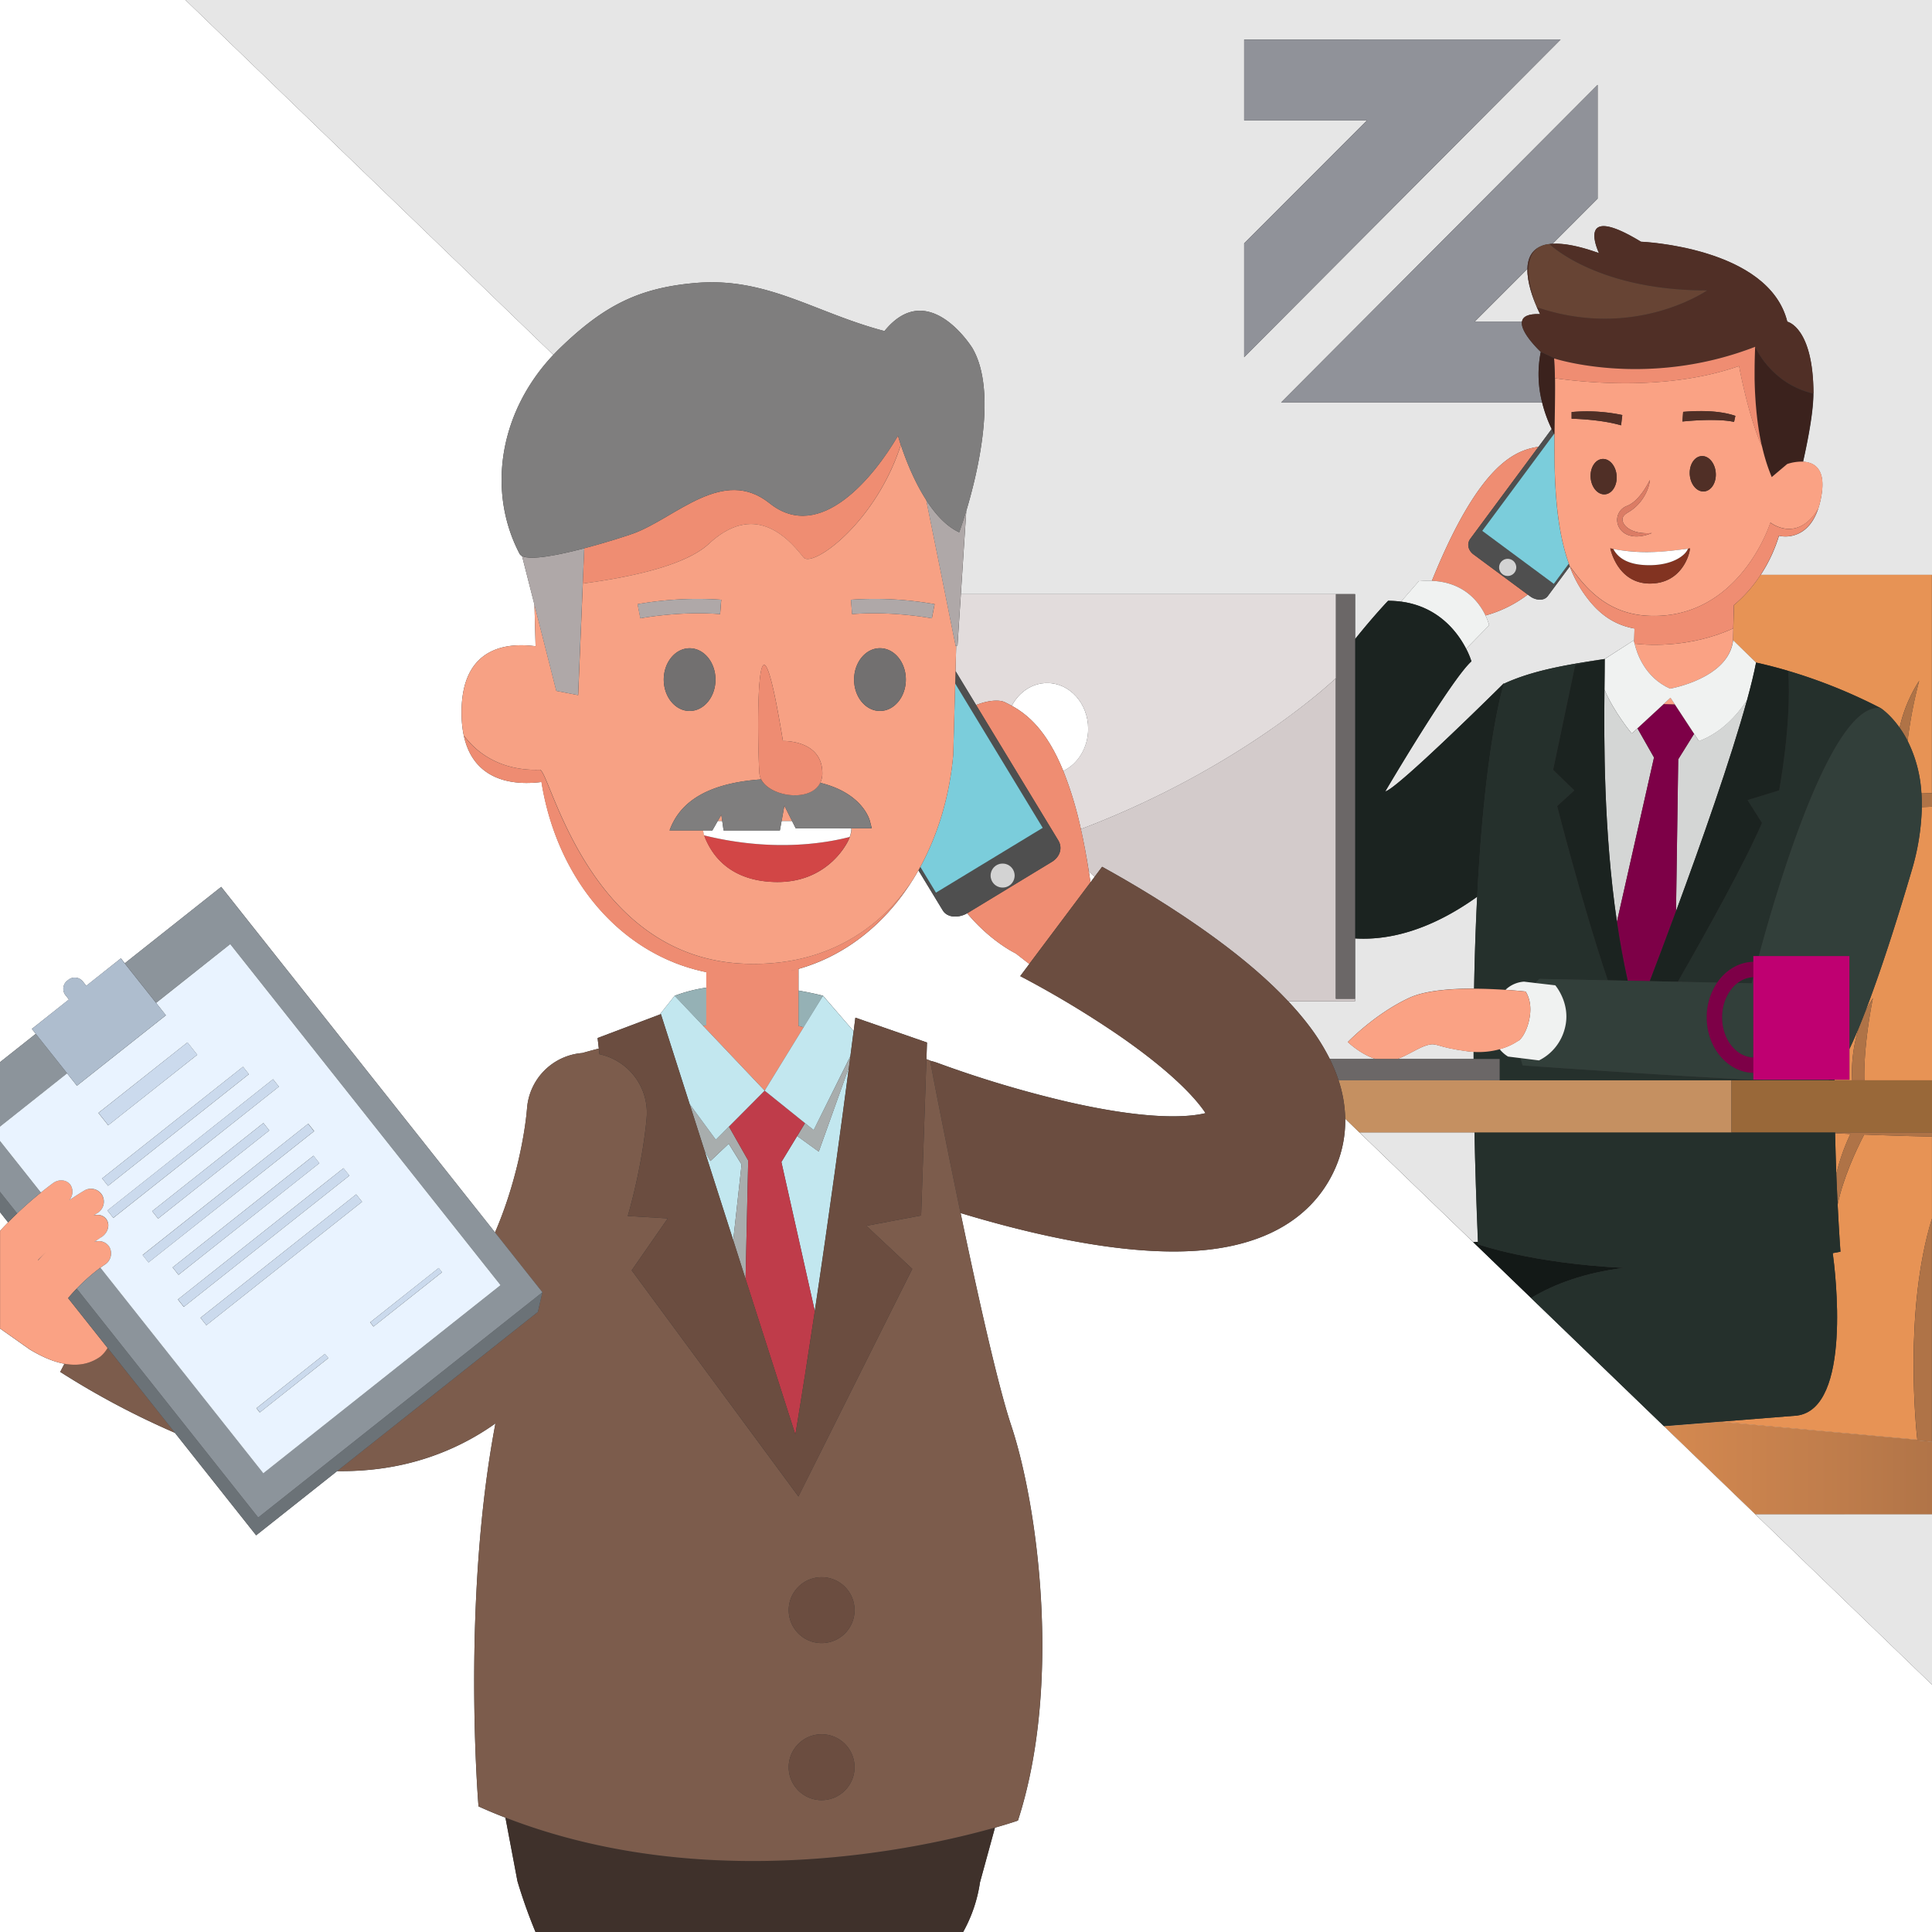 <?xml version="1.0" encoding="UTF-8"?> <svg xmlns="http://www.w3.org/2000/svg" xmlns:xlink="http://www.w3.org/1999/xlink" viewBox="0 0 1125 1125"><rect x="0" y="0" width="1125" height="1125" fill="#333333" stroke="none"/><defs><style>.cls-1{fill:#fff;}.cls-2{fill:#e6e6e6;}.cls-3{fill:#909299;}.cls-4{fill:#ef8d72;}.cls-5{fill:#f0f2f1;}.cls-6{fill:#4f4f4f;}.cls-7{fill:#7bcddb;}.cls-8{fill:#d3d3d3;}.cls-9{fill:#1b2320;}.cls-10{fill:url(#linear-gradient);}.cls-11{fill:#e79355;}.cls-12{fill:#af7347;}.cls-13{fill:#131917;}.cls-14{fill:#25302c;}.cls-15{fill:#d4d6d5;}.cls-16{fill:#7d0047;}.cls-17{fill:#faa284;}.cls-18{fill:#323f3a;}.cls-19{fill:#6b6767;}.cls-20{fill:#c59061;}.cls-21{fill:#996839;}.cls-22{fill:#bf0071;}.cls-23{fill:#d3cbcb;}.cls-24{fill:#e2dcdc;}.cls-25{fill:#3b221d;}.cls-26{fill:#502f26;}.cls-27{fill:#db7c65;}.cls-28{fill:#674434;}.cls-29{fill:#823321;}.cls-30{fill:#3f312b;}.cls-31{fill:#6b4d40;}.cls-32{fill:#95b1b5;}.cls-33{fill:#7c5c4c;}.cls-34{fill:#ee8c72;}.cls-35{fill:#c2e7ef;}.cls-36{fill:#a8adad;}.cls-37{fill:#bf3c4a;}.cls-38{fill:#f7a184;}.cls-39{fill:#d24646;}.cls-40{fill:#727070;}.cls-41{fill:#afa8a8;}.cls-42{fill:#7f7e7e;}.cls-43{fill:#6b7277;}.cls-44{fill:#8c949b;}.cls-45{fill:#e9f3ff;}.cls-46{fill:#aebdce;}.cls-47{fill:#cbdaed;}</style><linearGradient id="linear-gradient" x1="772.15" y1="854.8" x2="1131.31" y2="854.8" gradientUnits="userSpaceOnUse"><stop offset="0" stop-color="#e79355"></stop><stop offset="0.25" stop-color="#e29054"></stop><stop offset="0.54" stop-color="#d58950"></stop><stop offset="0.84" stop-color="#be7c4b"></stop><stop offset="1" stop-color="#af7347"></stop></linearGradient></defs><g id="Ebene_2" data-name="Ebene 2"><g id="Ebene_2-2" data-name="Ebene 2"><path class="cls-1" d="M1125,981l-102.91-99.26-53.17-51.29-77.37-74.63-33.73-32.54-66.25-63.91-8.26-8A68.24,68.24,0,0,1,778,679.16c-8.19,19.48-28,43.72-75.83,48.67-22.32,2.3-50,.22-82.33-6.17-22-4.34-43.18-10.08-60.46-15.3,9.83,47.14,21.6,100.09,29.45,123.65,15.74,47.2,29.5,151.44,3.93,230.12,0,0-4.76,1.67-13.38,4.12l-8.72,31.85a84.35,84.35,0,0,1-9.82,28.9H1125Z"></path><path class="cls-1" d="M301.29,1095.42l-7-37q-7.86-3-15.66-6.54s-10-118.4,9.85-223a148.43,148.43,0,0,1-19.68,11.82q-33.12,16.53-72.49,15.92L149.15,894l-47.27-59.64a473.75,473.75,0,0,1-66.81-35.48l2.45-4.74c-5.6-1-12.28-3.54-20.28-8.38L0,773.6V1125H311.83A301.94,301.94,0,0,1,301.29,1095.42Z"></path><path class="cls-1" d="M0,705.81v11c1.54-1.73,3.12-3.41,4.71-5Z"></path><path class="cls-1" d="M563.18,531.78c-4.35,2.62-11.35,3.06-14.24-1.7L534.8,506.79c-13.47,23.84-33,42.69-57.27,53l0,0c-1.05.44-2.11.87-3.18,1.28l-.15.06q-4.5,1.74-9.21,3.07V576.8c8.71,1.52,14.26,3,14.26,3l17.84,20.65c.65-5.09,1-7.88,1-7.88l41.71,14.47-.33,9.7,2.15.81a.35.35,0,0,0,0,.1,39.55,39.55,0,0,1,5,1.52,645.85,645.85,0,0,0,75.48,22.51c48.16,11,70.8,8.72,79.89,6.48-5.38-8.27-19.51-23.94-50.66-45.4a576.65,576.65,0,0,0-57.24-34.38l5.29-7.07-7.88-6.13S577.08,548.42,563.18,531.78Z"></path><path class="cls-1" d="M635,513.77l2.37-3.16-3.32-3.2C634.35,509.49,634.67,511.6,635,513.77Z"></path><path class="cls-1" d="M18.55,599.12,40.14,582l-2-2.52a6,6,0,0,1,1-8.38l.72-.57a6,6,0,0,1,8.39,1l2,2.51,20.15-16,2.28,2.87,56.13-44.48L288.25,717.66c12.14-28,17.45-57.31,18.66-72.4a35,35,0,0,1,32.19-32.09q4.23-1.21,9.58-2.59l-.72-6.15,36.25-13.7,8.64-10.89a86.68,86.68,0,0,1,18.52-4.76v-9l-.89-.19-1.4-.31c-.48-.1-.95-.22-1.42-.33l-1.42-.35-1.35-.35-1.45-.4-1.23-.36-1.55-.46-.7-.23q-2.28-.72-4.51-1.53h0l-1.94-.74-.69-.27L391,559.8l-.76-.32c-.6-.25-1.2-.52-1.79-.79l-.75-.33-1.8-.85-.7-.34c-.61-.29-1.21-.6-1.81-.91l-.63-.32-1.86-1-.52-.28-1.93-1.09-.37-.22c-.69-.4-1.37-.8-2.05-1.22l-.13-.08c-32.14-19.72-54-55.46-60.56-96.71a68.58,68.58,0,0,1-8.83.56c-16.17,0-37.76-6.55-37.76-41.07,0-38.52,26.88-40.71,43.12-38.52l-.66-24.21L304,323.82a3.09,3.09,0,0,1-1.4-1.25c-18.91-35.93-12.3-82.11,19.61-115.93L108,0H0V618.51L20.83,602Z"></path><path class="cls-2" d="M784.84,606.75s15.71-16.43,35.85-25.75c9.22-4.26,24.18-5.38,37.69-5.33.34-19.73,1-37.52,1.79-53.51-28.88,20.7-53.15,25.39-71.1,24.28V583h-39a174.82,174.82,0,0,1,12.09,14.2,122.56,122.56,0,0,1,12.18,19.46h26.73C792.19,613.88,784.84,606.75,784.84,606.75Z"></path><path class="cls-2" d="M326.2,202.59c25.37-24.5,45.63-35,78.94-37.81,41.56-3.55,69.46,17.41,109.88,28,25.57-31.47,51.14,9.84,51.14,9.84,14.73,25,3.15,72.77-3.6,95.17l.09.07-3.13,48.11H789.07v26.15c11-13.71,19.19-22.26,19.19-22.26a58.52,58.52,0,0,1,7.55.49l10.32-11.87a52.74,52.74,0,0,1,7.64-.23c28.18-69.59,49.21-76,62.13-78.12h0l7.65-10.32A78.16,78.16,0,0,1,898,234.35H746L930.29,49.41v66.26L904,142c6.29-.39,15,1.12,27.08,5.43,0,0-14.68-30.42,24.42-6.64,0,0,74.4,3,85.22,46.57,0,0,15.11,3.07,15.24,41.88,0,9.41-2.49,24-6,39.64,6.18.35,12.84,3.84,10.87,18.1a51.74,51.74,0,0,1-2.12,9.33l.06-.09c-.07.18-.14.35-.2.54s-.13.33-.19.5-.23.61-.35.9c-3.18,8.06-8,11.67-12.34,13.19a17.59,17.59,0,0,1-9.78.63,87.47,87.47,0,0,1-10.65,22.78H1125V0H108L322.22,206.64C323.51,205.27,324.83,203.91,326.2,202.59Zm398.26-60.87L796,70.11H724.46V23l184.3,0L724.46,208Z"></path><path class="cls-2" d="M951.44,372.79s0,.28.14.79l.2-7.58c-14.5-2.62-23.28-11.28-30.26-21.57a71.11,71.11,0,0,1-7.44-14.61L901.33,347c-2.37,3.21-7.35,2.42-10.26.25l-1.44-1.06A72.09,72.09,0,0,1,865,358.39a30.84,30.84,0,0,1,2.13,5.72L853.72,377.8a45.53,45.53,0,0,1,3.07,7.29c-11.68,10.35-50.18,75.74-50.18,75.74,6.55-.9,69-62.9,69-62.9l.09.22c18.09-8.45,40.54-11.57,58.69-14.43Z"></path><path class="cls-2" d="M858.6,659.37h-67l66.25,63.91,2.82-.1Q859.19,689.18,858.6,659.37Z"></path><path class="cls-2" d="M896.81,182.9s-.82-1.55-1.91-4h0l0-.11c-2.27-5.18-5.66-14.33-5.46-22.23l-30.72,30.72h27.54C886.7,184.51,889.58,182.64,896.81,182.9Z"></path><polygon class="cls-2" points="1125 981 1125 881.69 1022.09 881.74 1125 981"></polygon><path class="cls-2" d="M831.3,608.51c-5.09,1.34-11.56,6-17.67,8.13h44.46c0-1.4,0-2.79,0-4.17-1.2-.07-2.44-.18-3.72-.35C836,609.72,837,607,831.3,608.51Z"></path><polygon class="cls-3" points="724.46 23.04 724.46 70.11 796.03 70.11 724.46 141.72 724.46 207.98 908.76 23 724.46 23.04"></polygon><path class="cls-3" d="M897.19,204.94s-12.1-11.26-11-17.69H858.68l30.72-30.72c.15-5.57,2.1-10.52,7.52-13a14.67,14.67,0,0,1,4.88-1.37l.42-.06h.06q.83-.11,1.71-.15l26.3-26.29V49.41L746,234.35H898A65.68,65.68,0,0,1,897.19,204.94Z"></path><path class="cls-4" d="M865,358.39a72.09,72.09,0,0,0,24.62-12.16L858,322.82c-2.92-2.16-4.16-6-1.79-9.17L895.9,260.1h0c-12.92,2.16-33.95,8.53-62.13,78.12C852.87,339,861.5,351,865,358.39Z"></path><path class="cls-5" d="M853.72,377.8l13.42-13.69a30.84,30.84,0,0,0-2.13-5.72C861.5,351,852.87,339,833.77,338.22a52.74,52.74,0,0,0-7.64.23l-10.32,11.87C837.84,353.23,848.93,368.49,853.72,377.8Z"></path><path class="cls-6" d="M858,322.82l31.6,23.41,1.44,1.06c2.91,2.17,7.89,3,10.26-.25l12.75-17.22c-.19-.52-.37-1.06-.56-1.59L904.79,340l-41.7-30.89L905,252.54c-.26-.45-.78-1.39-1.45-2.76L895.9,260.1l-39.66,53.55C853.87,316.86,855.11,320.66,858,322.82Zm15.85,4.62a5,5,0,1,1,1,7A5,5,0,0,1,873.88,327.44Z"></path><path class="cls-7" d="M905.17,252.84h0l-.17-.3-41.91,56.58L904.79,340l8.73-11.78C905.6,306.15,904.93,277.87,905.17,252.84Z"></path><path class="cls-8" d="M874.92,334.4a5,5,0,1,0-1-7A5,5,0,0,0,874.92,334.4Z"></path><path class="cls-9" d="M860.17,522.16c4.67-91.36,15.57-124,15.57-124h0l-.09-.22s-62.49,62-69,62.9c0,0,38.5-65.39,50.18-75.74a45.53,45.53,0,0,0-3.07-7.29c-4.79-9.31-15.88-24.57-37.91-27.48a58.52,58.52,0,0,0-7.55-.49s-8.23,8.55-19.19,22.26V546.44C807,547.55,831.29,542.86,860.17,522.16Z"></path><path class="cls-2" d="M1116.48,838.35l-115-10.49-32.53,2.59,53.17,51.29,102.91,0V839.51l-8.47-.78S1116.51,838.6,1116.48,838.35Z"></path><path class="cls-10" d="M1116.48,838.35l-115-10.49-32.53,2.59,53.17,51.29,102.91,0V839.51l-8.47-.78S1116.51,838.6,1116.48,838.35Z"></path><path class="cls-11" d="M1009.69,352.35l-.38,13.56-.19,7.09c0-.09,0-.17,0-.25l13.38,13.05c1.47.32,2.93.66,4.38,1l1.25.31c1.11.26,2.2.54,3.29.82l1.09.28c3,.77,5.89,1.59,8.74,2.44h0a307.46,307.46,0,0,1,53.88,21.72s5.35,3.44,11,11.4a84.31,84.31,0,0,1,11.41-27.37,262.52,262.52,0,0,0-6.76,35.07,77.43,77.43,0,0,1,8,30.21l6.16.22V334.72h-99.77A78,78,0,0,1,1009.69,352.35Z"></path><path class="cls-11" d="M1077.5,660.32l-8.92-.42c.18,8.39.43,16.37.7,23.72A117.73,117.73,0,0,1,1077.5,660.32Z"></path><path class="cls-11" d="M1082.54,598.05c-1.93,4.68-3.81,9-5.63,12.78v17.88h-8.62v.37h10.21A86.28,86.28,0,0,1,1082.54,598.05Z"></path><path class="cls-11" d="M1070.06,701.42c.83,16.82,1.64,27.45,1.64,27.45-1.51.29-3,.56-4.49.83,1.42,10.39,11.33,90.39-20.83,94.59l-44.93,3.57,115,10.49c-.65-5.76-8-75.18,8.52-128.82V661.85c-10.51-.21-24.23-.58-39.47-1.19C1080.61,670.14,1073.25,686,1070.06,701.42Z"></path><path class="cls-11" d="M1112.94,507.7c-8.41,28.57-18.1,58.83-27.1,82.07a72.23,72.23,0,0,1,4.76-8.57s-5.51,26.14-5,47.88H1125V469.74l-5.92.26A139.44,139.44,0,0,1,1112.94,507.7Z"></path><path class="cls-12" d="M1116.48,838.35c0,.25,0,.38,0,.38l8.47.78v-130C1108.52,763.17,1115.83,832.59,1116.48,838.35Z"></path><path class="cls-12" d="M1119.08,470l5.92-.26V461.9l-6.16-.22C1119,464.33,1119.12,467.1,1119.08,470Z"></path><path class="cls-12" d="M1117.57,396.4a84.31,84.31,0,0,0-11.41,27.37,61.61,61.61,0,0,1,4.65,7.7A262.52,262.52,0,0,1,1117.57,396.4Z"></path><path class="cls-12" d="M1078.5,629.08h7.12c-.53-21.74,5-47.88,5-47.88a72.23,72.23,0,0,0-4.76,8.57c-1.11,2.87-2.21,5.64-3.3,8.28A86.28,86.28,0,0,0,1078.5,629.08Z"></path><path class="cls-12" d="M1068.57,659.37c0,.18,0,.35,0,.53l8.92.42a117.73,117.73,0,0,0-8.22,23.3c.25,6.47.51,12.44.78,17.8,3.19-15.43,10.55-31.28,15.47-40.76,15.24.61,29,1,39.47,1.19v-2.48Z"></path><path class="cls-13" d="M945.64,738.29c-54.12-2.67-84.94-13.75-84.94-13.75l-.06-1.36-2.82.1,33.73,32.54C905.1,747.67,922.73,741.11,945.64,738.29Z"></path><path class="cls-14" d="M1046.38,824.29c32.16-4.2,22.25-84.2,20.83-94.59,1.49-.27,3-.54,4.49-.83,0,0-.81-10.63-1.64-27.45-.27-5.36-.53-11.33-.78-17.8-.27-7.35-.52-15.33-.7-23.72,0-.18,0-.35,0-.53h-210q.61,29.83,2,63.81l.06,1.36s30.82,11.08,84.94,13.75c-22.91,2.82-40.54,9.38-54.09,17.53l77.37,74.63,32.53-2.59Z"></path><path class="cls-15" d="M941.53,536.73l21.6-95.62-9.65-17-3.3,3.05s-10.43-12.48-15.9-25.56C934,430.7,933.78,483.82,941.53,536.73Z"></path><path class="cls-15" d="M975.94,530.62c14.39-39,31.91-88.58,41.33-122.91-6,9-15.09,19-28,23.84l-2.81-4.28-9.26,14.87Z"></path><path class="cls-16" d="M941.53,536.73c1.69,11.55,3.76,23.08,6.28,34.34l12.85.27c4.06-10.63,9.41-24.78,15.28-40.72l1.3-88.48,9.26-14.87-11.22-17.11-6.57-.18-15.23,14.09,9.65,17Z"></path><path class="cls-17" d="M951.84,374.81c1.22,5.29,5.81,19.61,20.66,26.19,0,0,34-5.82,36.62-28l.19-7.09C985.39,376.76,961.8,376,951.84,374.81Z"></path><polygon class="cls-17" points="972.72 406.26 968.71 409.98 975.28 410.16 972.72 406.26"></polygon><path class="cls-14" d="M876.67,576.35a17.29,17.29,0,0,1,10.79-4.74l6.57.79c.76-.82,1.56-1.63,2.43-2.4l39.75.83C921,525.58,906.7,469.36,906.7,469.36l10-9.12-12.34-12,12.83-60.95c6-1.52,11.88-2.75,17.21-3.59h0c-18.15,2.86-40.6,6-58.69,14.43h0s-10.9,32.65-15.57,124c-.82,16-1.45,33.78-1.79,53.51C865.14,575.69,871.53,576,876.67,576.35Z"></path><path class="cls-14" d="M1020.93,569a16,16,0,0,0-9.22,3.4l8.33.18S1020.34,571.32,1020.93,569Z"></path><path class="cls-14" d="M1028.17,387.11c1.11.26,2.2.54,3.29.82C1030.37,387.65,1029.28,387.37,1028.17,387.11Z"></path><path class="cls-14" d="M1032.55,388.21c3,.78,5.89,1.59,8.74,2.44C1038.44,389.8,1035.52,389,1032.55,388.21Z"></path><path class="cls-14" d="M1026.92,386.8c-1.45-.34-2.91-.68-4.38-1h0C1024,386.12,1025.47,386.46,1026.92,386.8Z"></path><path class="cls-14" d="M1065.21,628.71c-.2.14-.4.26-.59.37h3.67v-.37Z"></path><path class="cls-14" d="M1036,460.25l-18.37,5.64,8.38,13.29c-9.85,22.89-31.72,62.32-49,92.51l22.9.48c5-7.24,12.56-11.92,21.06-12.09v-3.36h3.19c11.12-41.25,42.83-148.45,71-144.35a307.46,307.46,0,0,0-53.88-21.72C1043.35,421.68,1036,460.25,1036,460.25Z"></path><path class="cls-14" d="M886.64,620.39s-.53-1.56-1.14-4.19l-7.38-.92a18.57,18.57,0,0,1-4.9-4.34,46.67,46.67,0,0,1-15.14,1.53c0,1.38,0,2.77,0,4.17h15.14v12.44h154.42C975.77,626.72,886.64,620.39,886.64,620.39Z"></path><path class="cls-5" d="M972.5,401c-14.85-6.58-19.44-20.9-20.66-26.19-.12-.5-.2-.91-.26-1.23-.1-.51-.14-.79-.14-.79l-17,10.93h0c0,3.9-.06,10-.15,17.84,5.47,13.08,15.9,25.56,15.9,25.56l3.3-3.05L968.71,410l4-3.72,2.56,3.9,11.22,17.11,2.81,4.28c12.87-4.8,22-14.8,28-23.84,2.28-8.32,4.1-15.75,5.27-21.91h0l-13.38-13.05c0,.08,0,.16,0,.25C1006.47,395.18,972.5,401,972.5,401Z"></path><path class="cls-9" d="M904.39,448.26l12.34,12-10,9.12S921,525.58,936.21,570.83l11.6.24c-2.52-11.26-4.59-22.79-6.28-34.34-7.75-52.91-7.58-106-7.25-135.17.09-7.83.19-13.94.15-17.84h0c-5.33.84-11.17,2.07-17.21,3.59Z"></path><path class="cls-9" d="M1022.54,385.8c-1.17,6.16-3,13.59-5.27,21.91-9.42,34.33-26.94,83.91-41.33,122.91-5.87,15.94-11.22,30.09-15.28,40.72l16.34.35c17.28-30.19,39.15-69.62,49-92.51l-8.38-13.29,18.37-5.64s7.36-38.57,5.3-69.6h0c-2.85-.85-5.77-1.66-8.74-2.44l-1.09-.28c-1.09-.28-2.18-.56-3.29-.82l-1.25-.31c-1.45-.34-2.91-.68-4.38-1Z"></path><path class="cls-18" d="M1020.93,569c-.59,2.31-.89,3.58-.89,3.58l-8.33-.18c-5.38,4.12-9,11.54-9,20,0,12.71,8.13,23.07,18.23,23.39V569Z"></path><path class="cls-18" d="M1024.15,556.72h52.76v54.11c1.82-3.81,3.7-8.1,5.63-12.78,1.09-2.64,2.19-5.41,3.3-8.28,9-23.24,18.69-53.5,27.1-82.07a139.44,139.44,0,0,0,6.14-37.7c0-2.9,0-5.67-.24-8.32a77.43,77.43,0,0,0-8-30.21,61.61,61.61,0,0,0-4.65-7.7c-5.64-8-11-11.4-11-11.4C1067,408.27,1035.27,515.47,1024.15,556.72Z"></path><path class="cls-18" d="M1021,628.71v-4c-15-.3-27.16-14.68-27.16-32.32a35.72,35.72,0,0,1,6.1-20.23l-22.9-.48-16.34-.35-12.85-.27-11.6-.24L896.46,570c-.87.77-1.67,1.58-2.43,2.4l11.6,1.39s9.25,10.67,5.64,24.8a28.66,28.66,0,0,1-15.11,18.94L885.5,616.2c.61,2.63,1.14,4.19,1.14,4.19s89.13,6.33,141,8.69h37c.19-.11.39-.23.59-.37Z"></path><path class="cls-5" d="M876.67,576.35c7,.49,11.67,1,11.67,1s3.44,4.54,2.67,12.75c-.82,8.82-5.13,15.51-7.24,16.11a34.27,34.27,0,0,1-10.55,4.68,18.57,18.57,0,0,0,4.9,4.34l7.38.92,10.66,1.33a28.66,28.66,0,0,0,15.11-18.94c3.61-14.13-5.64-24.8-5.64-24.8L894,572.4l-6.57-.79A17.29,17.29,0,0,0,876.67,576.35Z"></path><path class="cls-17" d="M891,590.15c.77-8.21-2.67-12.75-2.67-12.75s-4.66-.56-11.67-1c-5.14-.35-11.53-.66-18.29-.68-13.51,0-28.47,1.07-37.69,5.33-20.14,9.32-35.85,25.75-35.85,25.75s7.35,7.13,16.22,9.89h12.57c6.11-2.11,12.58-6.79,17.67-8.13,5.71-1.5,4.73,1.21,23.06,3.61,1.28.17,2.52.28,3.72.35a46.67,46.67,0,0,0,15.14-1.53,34.27,34.27,0,0,0,10.55-4.68C885.88,605.66,890.19,599,891,590.15Z"></path><path class="cls-19" d="M858.09,616.64H774.33a95.43,95.43,0,0,1,5.11,12.44h93.79V616.64Z"></path><path class="cls-20" d="M1008.23,659.37V629.08H779.44a75.48,75.48,0,0,1,3.87,22.33l8.26,8h216.66Z"></path><polygon class="cls-21" points="1078.5 629.08 1068.29 629.08 1064.62 629.08 1027.65 629.08 1008.23 629.08 1008.23 659.37 1068.57 659.37 1125 659.37 1125 629.08 1085.62 629.08 1078.5 629.08"></polygon><path class="cls-16" d="M1021,624.72v-8.93c-10.1-.32-18.23-10.68-18.23-23.39,0-8.45,3.6-15.87,9-20a16,16,0,0,1,9.22-3.4h0v-8.93c-8.5.17-16.08,4.85-21.06,12.09a35.72,35.72,0,0,0-6.1,20.23C993.8,610,1005.94,624.42,1021,624.72Z"></path><polygon class="cls-22" points="1020.96 569.01 1020.96 615.79 1020.96 624.72 1020.96 628.71 1065.21 628.71 1068.29 628.71 1076.91 628.71 1076.91 610.83 1076.91 556.72 1024.15 556.72 1020.96 556.72 1020.96 560.08 1020.96 569.01"></polygon><path class="cls-23" d="M789.07,581.58H777.85V394.93s-54,52-148.45,87.85c1.66,7.4,3.21,15.59,4.63,24.63l3.32,3.2,4.41-5.88c15.08,8.29,41.24,23.49,66.41,42C725,559.07,739,571.21,750.06,583h39Z"></path><polygon class="cls-19" points="777.85 394.93 777.85 581.58 789.07 581.58 789.07 546.44 789.07 372.09 789.07 345.94 777.85 345.94 777.85 394.93"></polygon><path class="cls-24" d="M556.79,376.15l-.39,14.6,12,19.79c7.14-2.86,13.56-3.16,16.66-1.67,1.31.64,2.68,1.33,4.1,2.11,4.14-7.92,11.82-13.25,20.61-13.25,13.17,0,23.85,11.94,23.85,26.65,0,11-6,20.45-14.48,24.52a214.24,214.24,0,0,1,10.25,33.88c94.5-35.82,148.45-87.85,148.45-87.85v-49H559.52l-1.94,29.88Z"></path><path class="cls-1" d="M619.15,448.9c8.51-4.07,14.48-13.51,14.48-24.52,0-14.71-10.68-26.65-23.85-26.65-8.79,0-16.47,5.33-20.61,13.25C598.34,416.06,609.44,425.14,619.15,448.9Z"></path><path class="cls-25" d="M1022,201.94s-.4,6.06-.35,15.07v.12c0,.53,0,1.07,0,1.62,0,.32,0,.64,0,1s0,.59,0,.9c.22,10.83,1.15,24.88,4,38a.43.43,0,0,0,0,0c.38,1.75.8,3.49,1.25,5.19a107.63,107.63,0,0,0,4.7,14l9-7.61a26.55,26.55,0,0,1,9.25-1.36c3.53-15.68,6-30.23,6-39.64C1031.15,223.56,1022,201.94,1022,201.94Z"></path><path class="cls-25" d="M905.17,252.84h0c.12-11.94.44-23.12.28-32.55h-.1c0-4.25-.14-8.15-.47-11.56l1.18.36c-5.34-2.45-8.87-4.14-8.87-4.14a65.68,65.68,0,0,0,.79,29.41,78.16,78.16,0,0,0,5.57,15.43c.67,1.37,1.19,2.31,1.45,2.76Z"></path><path class="cls-26" d="M894.86,178.76c-.78-1.9-11.38-28.5,2.06-35.21-5.42,2.46-7.37,7.41-7.52,13C889.2,164.43,892.59,173.58,894.86,178.76Z"></path><path class="cls-26" d="M994.11,169.1s-42,29.29-99.21,9.77c1.09,2.48,1.91,4,1.91,4-7.23-.26-10.11,1.61-10.59,4.35-1.13,6.43,11,17.69,11,17.69s3.53,1.69,8.87,4.14c8.21,2.38,58.23,15.24,115.91-7.14,0,0,9.18,21.62,34,27.26-.13-38.81-15.24-41.88-15.24-41.88-10.82-43.59-85.22-46.57-85.22-46.57-39.1-23.78-24.42,6.64-24.42,6.64-12-4.31-20.79-5.82-27.08-5.43q-.88,0-1.71.15C902.33,142.16,929.87,169.17,994.11,169.1Z"></path><path class="cls-26" d="M901.8,142.18c.15,0,.27-.05.42-.06Z"></path><path class="cls-17" d="M1058.54,296.72c-.07.17-.13.33-.19.5C1058.41,297.05,1058.47,296.89,1058.54,296.72Z"></path><path class="cls-17" d="M1045.66,311.31c4.33-1.52,9.16-5.13,12.34-13.19C1054.72,306.17,1049.94,309.78,1045.66,311.31Z"></path><path class="cls-17" d="M1021.67,220.61c.21,10.91,1.15,25,4,38C1022.82,245.49,1021.89,231.44,1021.67,220.61Z"></path><path class="cls-17" d="M1021.64,218.75c0,.32,0,.64,0,1C1021.65,219.39,1021.65,219.07,1021.64,218.75Z"></path><path class="cls-17" d="M1040.68,270.2l-9,7.61a107.63,107.63,0,0,1-4.7-14c-.45-1.7-.87-3.44-1.25-5.19.09.42.18.84.28,1.26-8.05-17.6-13.34-46.75-13.34-46.75-38.71,13.53-82.62,10.54-107.18,7.13.16,9.43-.16,20.61-.28,32.55-.24,25,.43,53.31,8.35,75.39.19.53.37,1.07.56,1.59a71.11,71.11,0,0,0,7.44,14.61,66.26,66.26,0,0,1-7.27-14.56c8.14,11.25,20.53,27.36,45,28.69,45.13,2.46,66-37.87,71.66-54.23,0,0,15.5,12.28,27.82-8.06a51.74,51.74,0,0,0,2.12-9.33c2-14.26-4.69-17.75-10.87-18.1A26.55,26.55,0,0,0,1040.68,270.2Zm-41.56,6.28c0,5.68-3.5,10-7.7,9.68s-7.56-5.21-7.5-10.9,3.5-10,7.7-9.68S999.18,270.8,999.12,276.48Zm-57.72,1.68c-.06,5.68-3.51,10-7.71,9.68s-7.56-5.22-7.5-10.9,3.51-10,7.71-9.68S941.46,272.48,941.4,278.16Zm-26.26-38.23a100.6,100.6,0,0,1,29.52,1.74l-.7,6c-12.29-3.6-28.6-3.83-28.8-3.84Zm46.73,70.48c-12.78,5.16-19.66-.85-20.17-6.89a8.65,8.65,0,0,1,5.67-8.91c7.79-3,13.27-15,13.32-15.13,0,2.76-2.74,13.1-12.61,18.84-2.13,1.24-3.46,2.55-3.3,4.49C945.07,306.2,950,311.26,961.87,310.41Zm18.22-70.59c.77,0,18-2,30.42,2.34l-.77,3.51c-10.83-2.39-29.88-.21-30.06-.23Zm-19.21,100c-19.24,0-23.19-20.51-23.19-20.51l1.69.35h0c1,.2,1.92.36,2.86.52l1.53.24.34.05a115.37,115.37,0,0,0,17.92,1c7.59-.22,14.47-1.15,20.85-1.94l1.19-.22C983.86,323.26,979,339.76,960.88,339.8Z"></path><path class="cls-17" d="M1021.62,217v0Z"></path><path class="cls-4" d="M1012.63,213.16s5.29,29.15,13.34,46.75c-.1-.42-.19-.84-.28-1.26a.43.43,0,0,1,0,0c-2.86-13-3.8-27.08-4-38,0-.31,0-.6,0-.9s0-.64,0-1c0-.55,0-1.09,0-1.62V217c0-9,.35-15.07.35-15.07-57.68,22.38-107.7,9.52-115.91,7.14l-1.18-.36c.33,3.41.46,7.31.47,11.56h.1C930,223.7,973.92,226.69,1012.63,213.16Z"></path><path class="cls-26" d="M933.9,267.26c-4.2-.34-7.65,4-7.71,9.68s3.3,10.56,7.5,10.9,7.65-4,7.71-9.68S938.1,267.6,933.9,267.26Z"></path><path class="cls-26" d="M991.62,265.58c-4.2-.33-7.65,4-7.7,9.68s3.3,10.57,7.5,10.9,7.65-4,7.7-9.68S995.82,265.92,991.62,265.58Z"></path><path class="cls-27" d="M948.08,298.32c9.87-5.74,12.65-16.08,12.61-18.84-.05.13-5.53,12.09-13.32,15.13a8.65,8.65,0,0,0-5.67,8.91c.51,6,7.39,12.05,20.17,6.89-11.91.85-16.8-4.21-17.09-7.6C944.62,300.87,946,299.56,948.08,298.32Z"></path><path class="cls-26" d="M944.66,241.67a100.6,100.6,0,0,0-29.52-1.74l0,3.89c.2,0,16.51.24,28.8,3.84Z"></path><path class="cls-26" d="M1009.74,245.67l.77-3.51c-12.39-4.35-29.65-2.3-30.42-2.34l-.41,5.62C979.86,245.46,998.91,243.28,1009.74,245.67Z"></path><path class="cls-28" d="M894.86,178.76l0,.11h0c57.21,19.52,99.21-9.77,99.21-9.77-64.24.07-91.78-26.94-91.83-27h-.06c-.15,0-.27,0-.42.06a14.67,14.67,0,0,0-4.88,1.37C883.48,150.26,894.08,176.86,894.86,178.76Z"></path><path class="cls-4" d="M1030.86,304.33c-5.61,16.36-26.53,56.69-71.66,54.23-24.42-1.33-36.81-17.44-45-28.69a66.26,66.26,0,0,0,7.27,14.56c7,10.29,15.76,18.95,30.26,21.57l-.2,7.58c.06.32.14.73.26,1.23,10,1.16,33.55,1.95,57.47-8.9l.38-13.56a78,78,0,0,0,15.54-17.63,87.47,87.47,0,0,0,10.65-22.78,17.59,17.59,0,0,0,9.78-.63c4.28-1.53,9.06-5.14,12.34-13.19.12-.29.23-.6.35-.9s.12-.33.19-.5.13-.36.2-.54l-.06.09C1046.36,316.61,1030.86,304.33,1030.86,304.33Z"></path><path class="cls-29" d="M962,321.45a115.37,115.37,0,0,1-17.92-1A102.28,102.28,0,0,0,962,321.45Z"></path><path class="cls-29" d="M942.24,320.15l1.53.24Z"></path><path class="cls-29" d="M984.07,319.29l-1.19.22h0c-1.32,3.71-8.59,9.6-22.53,9.6-14.78,0-19.12-6.13-21-9.47l-1.69-.35s3.95,20.55,23.19,20.51C979,339.76,983.86,323.26,984.07,319.29Z"></path><path class="cls-1" d="M960.36,329.11c13.94,0,21.21-5.89,22.53-9.6h0c-6.38.79-13.26,1.72-20.85,1.94a102.28,102.28,0,0,1-17.92-1l-.34-.05-1.53-.24c-.94-.16-1.89-.32-2.86-.52h0C941.24,323,945.58,329.11,960.36,329.11Z"></path><path class="cls-30" d="M570.61,1096.1l8.72-31.85c-40.52,11.51-166.34,40.24-285-5.85l7,37A301.94,301.94,0,0,0,311.83,1125h249A84.35,84.35,0,0,0,570.61,1096.1Z"></path><path class="cls-4" d="M629.4,482.78a214.24,214.24,0,0,0-10.25-33.88c-9.71-23.76-20.81-32.84-30-37.92-1.42-.78-2.79-1.47-4.1-2.11-3.1-1.49-9.52-1.19-16.66,1.67l47.78,78.72c2.9,4.78.69,9.94-3.67,12.58l-49.28,29.91-.06,0c13.9,16.64,28.28,23.44,28.28,23.44l7.88,6.13L635,513.77c-.31-2.17-.63-4.28-1-6.36C632.61,498.37,631.06,490.18,629.4,482.78Z"></path><path class="cls-6" d="M548.94,530.08c2.89,4.76,9.89,4.32,14.24,1.7l.06,0,49.28-29.91c4.36-2.64,6.57-7.8,3.67-12.58l-47.78-78.72-12-19.79-.2,7.26,51,84.05L545,519.81l-9.11-15c-.36.67-.73,1.33-1.1,2ZM580.2,503.9a7,7,0,1,1-2.35,9.59A7,7,0,0,1,580.2,503.9Z"></path><path class="cls-7" d="M545,519.81l62.2-37.75L556.2,398l-1.12,41.39c-2.07,23.72-8.68,46.12-19.18,65.4Z"></path><path class="cls-8" d="M587.45,515.84a7,7,0,1,0-9.6-2.35A7,7,0,0,0,587.45,515.84Z"></path><path class="cls-31" d="M779.44,629.08a95.43,95.43,0,0,0-5.11-12.44,122.56,122.56,0,0,0-12.18-19.46A174.82,174.82,0,0,0,750.06,583C739,571.21,725,559.07,708.17,546.73c-25.17-18.51-51.33-33.71-66.41-42l-4.41,5.88L635,513.77l-35.64,47.58-5.29,7.07a576.65,576.65,0,0,1,57.24,34.38c31.15,21.46,45.28,37.13,50.66,45.4-9.09,2.24-31.73,4.5-79.89-6.48a645.85,645.85,0,0,1-75.48-22.51,39.55,39.55,0,0,0-5-1.52c.43,2.26,8.15,42.7,17.73,88.67,17.28,5.22,38.49,11,60.46,15.3,32.31,6.39,60,8.47,82.33,6.17,47.84-5,67.64-29.19,75.83-48.67a68.24,68.24,0,0,0,5.36-27.75A75.48,75.48,0,0,0,779.44,629.08Z"></path><path class="cls-32" d="M479.21,579.84s-5.55-1.52-14.26-3v20.57l3,.84Z"></path><path class="cls-32" d="M409.45,597.34l1.05-.22h.87v-22a86.68,86.68,0,0,0-18.52,4.76Z"></path><path class="cls-33" d="M445,634.81l.25.27.18-.29Z"></path><path class="cls-33" d="M541.6,617.69a.35.35,0,0,1,0-.1l-2.15-.81-3.07,91-31.91,6,26.72,25.1L464.92,871.38,367.84,739.72l21-30.25-23.28-1.4c8.82-31,10.82-55.12,11-57.48a34.88,34.88,0,0,0-27.52-36.73l-.38-3.28q-5.35,1.36-9.58,2.59a35,35,0,0,0-32.19,32.09c-1.21,15.09-6.52,44.42-18.66,72.4l27.6,34.82-2.63,11.46L196.34,856.57q39.32.58,72.49-15.92a148.43,148.43,0,0,0,19.68-11.82c-19.89,104.63-9.85,223-9.85,223q7.8,3.5,15.66,6.54c118.67,46.09,244.49,17.36,285,5.85,8.62-2.45,13.38-4.12,13.38-4.12,25.57-78.68,11.81-182.92-3.93-230.12-7.85-23.56-19.62-76.51-29.45-123.65C549.75,660.39,542,620,541.6,617.69ZM478.43,918.41a19.18,19.18,0,1,1-19.17,19.18A19.18,19.18,0,0,1,478.43,918.41Zm0,129.81A19.18,19.18,0,1,1,497.61,1029,19.18,19.18,0,0,1,478.43,1048.22Z"></path><path class="cls-34" d="M411.37,597.12h-.87l-1.05.22L445,634.81l.43,0,22.49-36.58-3-.84V564.19l-.8.22q5.12-1.41,10-3.29l.15-.06c1.07-.41,2.13-.84,3.18-1.28l0,0c21.8-9.24,39.75-25.39,52.94-45.85-9.37,13.31-37.07,49.4-96.61,47.26-92-3.31-113.62-113.17-119.51-112.95-11.45.43-30.62-2-44.1-19.78,4.93,22.62,22.49,27.4,36.23,27.47a68.58,68.58,0,0,0,8.83-.56h0c6.59,41.24,28.4,77,60.53,96.71l.13.08c.68.42,1.36.82,2.05,1.22l.37.22,1.93,1.09.52.28,1.86,1,.63.32c.6.31,1.2.62,1.81.91l.7.34,1.8.85.75.33c.59.27,1.19.54,1.79.79l.76.32,1.83.75.69.27,1.94.74h0q2.24.81,4.51,1.53l.7.23,1.55.46,1.23.36,1.45.4,1.35.35,1.42.35c.47.11.94.23,1.42.33l1.4.31.89.19v31Zm22.94-28.76c1.21,0,2.4,0,3.59-.06C436.71,568.34,435.52,568.36,434.31,568.36Zm4.71-.1c.82,0,1.65-.07,2.46-.12C440.67,568.19,439.84,568.23,439,568.26Zm3.71-.21c.79,0,1.58-.12,2.37-.19C444.31,567.93,443.52,568,442.73,568.05Zm3.54-.3,2.69-.31Zm3.44-.41c1.18-.15,2.34-.33,3.5-.52C452.05,567,450.89,567.19,449.71,567.34Zm3.76-.57c1-.18,2.1-.37,3.14-.58C455.57,566.4,454.52,566.59,453.47,566.77Zm-23.28,1.51,1,0ZM457.41,566l2.63-.58Zm3.44-.77c.93-.23,1.85-.46,2.76-.71C462.7,564.8,461.78,565,460.85,565.26Zm-47.51,1.2-1.39-.27Zm14.82,1.74-1.22-.08Zm-3-.2-1.3-.11Zm-3-.27-1.33-.15Zm-3-.35-1.36-.19Zm-2.94-.43-1.36-.22Z"></path><polygon class="cls-35" points="431.82 678.07 424.33 665.97 413.67 676.06 410.24 669.97 426.96 722.24 431.82 678.07"></polygon><path class="cls-35" d="M476.76,670.58l-12.56-9.09L455,676.63l19.44,86.76c8.48-56.48,15.72-110.22,19.87-141.85Z"></path><polygon class="cls-36" points="424.46 656 416.84 663.67 401.58 642.89 410.24 669.97 413.67 676.06 424.33 665.97 431.82 678.07 426.96 722.24 434.14 744.72 435.68 675.77 424.46 656"></polygon><path class="cls-36" d="M473.81,658l-5.05-4-4.56,7.53,12.56,9.09,17.56-49c.3-2.27.58-4.45.85-6.49Z"></path><path class="cls-37" d="M455,676.63l9.19-15.14,4.56-7.53-23.52-18.88L424.46,656l11.22,19.77-1.54,69,29,90.61c3.9-23.49,7.73-48,11.33-71.94Z"></path><path class="cls-35" d="M479.21,579.84l-11.3,18.37-22.49,36.58-.18.29L468.76,654l5.05,4,21.36-43c.77-6,1.4-10.86,1.88-14.56Z"></path><polygon class="cls-35" points="401.58 642.89 416.84 663.67 424.46 656 445.24 635.08 444.99 634.81 409.45 597.34 392.85 579.84 384.21 590.73 384.83 590.49 401.58 642.89"></polygon><path class="cls-38" d="M404.89,564.55l-1.45-.4Z"></path><path class="cls-38" d="M410.48,565.89l-1.4-.31Z"></path><path class="cls-38" d="M390.21,559.48c-.6-.25-1.2-.52-1.79-.79C389,559,389.61,559.23,390.21,559.48Z"></path><path class="cls-38" d="M387.67,558.36l-1.8-.85Z"></path><path class="cls-38" d="M400,563.1q-2.28-.72-4.51-1.53Q397.69,562.38,400,563.1Z"></path><path class="cls-38" d="M402.21,563.79l-1.55-.46Z"></path><path class="cls-38" d="M395.43,561.56l-1.94-.74Z"></path><path class="cls-38" d="M385.17,557.17c-.61-.29-1.21-.6-1.81-.91C384,556.57,384.56,556.88,385.17,557.17Z"></path><path class="cls-38" d="M392.8,560.55,391,559.8Z"></path><path class="cls-38" d="M315.34,455.35h0c6.59,41.25,28.42,77,60.56,96.71C343.74,532.33,321.93,496.59,315.34,455.35Z"></path><polygon class="cls-38" points="456.74 469.15 455.12 478.1 461.22 478.1 456.74 469.15"></polygon><path class="cls-38" d="M380.35,554.67l-1.93-1.09Z"></path><path class="cls-38" d="M406.24,564.9l1.42.35Z"></path><polygon class="cls-38" points="420.03 474.4 417.92 478.1 420.56 478.1 420.03 474.4"></polygon><path class="cls-38" d="M380.87,555l1.86,1Z"></path><path class="cls-38" d="M378.05,553.36c-.69-.4-1.37-.8-2.05-1.22C376.68,552.56,377.36,553,378.05,553.36Z"></path><path class="cls-38" d="M474.31,561.06c1.07-.41,2.13-.84,3.18-1.28C476.44,560.22,475.38,560.65,474.31,561.06Z"></path><path class="cls-38" d="M464.15,564.41l.8-.22q4.71-1.34,9.21-3.07Q469.27,563,464.15,564.41Z"></path><path class="cls-38" d="M420.8,567.58l1.33.15Z"></path><path class="cls-38" d="M445.1,567.86c-.79.07-1.58.14-2.37.19C443.52,568,444.31,567.93,445.1,567.86Z"></path><path class="cls-38" d="M417.81,567.19l1.36.19Z"></path><path class="cls-38" d="M423.84,567.89l1.3.11Z"></path><path class="cls-38" d="M437.9,568.3c-1.19,0-2.38.06-3.59.06C435.52,568.36,436.71,568.34,437.9,568.3Z"></path><path class="cls-38" d="M414.87,566.73l1.36.22Z"></path><path class="cls-38" d="M453.21,566.82c-1.16.19-2.32.37-3.5.52C450.89,567.19,452.05,567,453.21,566.82Z"></path><path class="cls-38" d="M456.61,566.19c-1,.21-2.09.4-3.14.58C454.52,566.59,455.57,566.4,456.61,566.19Z"></path><path class="cls-38" d="M441.48,568.14c-.81.05-1.64.09-2.46.12C439.84,568.23,440.67,568.19,441.48,568.14Z"></path><path class="cls-38" d="M431.22,568.32l-1,0Z"></path><path class="cls-38" d="M412,566.19l1.39.27Z"></path><path class="cls-38" d="M463.61,564.55c-.91.25-1.83.48-2.76.71C461.78,565,462.7,564.8,463.61,564.55Z"></path><path class="cls-38" d="M460,565.45l-2.63.58Z"></path><path class="cls-38" d="M449,567.44l-2.69.31Z"></path><path class="cls-38" d="M426.94,568.12l1.22.08Z"></path><path class="cls-4" d="M448.15,293.06C421,271.34,393.72,301.4,369,310.57c-3,1.1-15.43,5.2-28.8,8.71l-.86,20.5c28.54-3.74,59.93-10.6,73.41-23.12,27.53-25.57,47.2-2,55.07,7.87,5.12,6.41,42-19.77,56.71-65.47-1.09-3.3-1.64-5.34-1.64-5.34C509.12,277.33,477.65,316.66,448.15,293.06Z"></path><path class="cls-38" d="M270.25,428.44c13.48,17.81,32.65,20.21,44.1,19.78,5.89-.22,27.5,109.64,119.51,112.95,59.54,2.14,87.24-33.95,96.61-47.26-13.19,20.46-31.14,36.61-52.94,45.85,24.29-10.28,43.8-29.13,57.27-53,.37-.66.74-1.32,1.1-2,10.5-19.28,17.11-41.68,19.18-65.4L556.2,398l.2-7.26.39-14.6-.26.11a2,2,0,0,0-.06-.27q-1.4-6.94-2.81-13.9-3-14.94-6-29.9-3.69-18.22-7.37-36.44c-.31-1.52-.61-3-.92-4.56-7.43-11.51-12.41-24.88-14.8-32.13-14.71,45.7-51.59,71.88-56.71,65.47-7.87-9.83-27.54-33.44-55.07-7.87-13.48,12.52-44.87,19.38-73.41,23.12l-2.7,65-12.73-2.48-12.73-50.19.66,24.21c-16.24-2.19-43.12,0-43.12,38.52,0,34.52,21.59,41,37.76,41.07C292.74,455.84,275.18,451.06,270.25,428.44Zm173,25.39a9.2,9.2,0,0,1-1.05-3.59c-1.13-14.55-3.08-122,13.71-18.75,0,0,22.94-.84,22.94,18.75a12.54,12.54,0,0,1-1.22,5.58c25.53,6.25,29,22.51,29,22.51l1,3.94H495.79v.15c0,.17,0,.34,0,.51a.76.76,0,0,1,0,.15c0,.21,0,.42-.07.63l0,.24c0,.16-.05.32-.08.48s0,.22-.07.33l-.09.41c0,.14-.07.28-.1.42a0,0,0,0,0,0,0c-.17.63-.36,1.23-.54,1.74h0c-.37,1-.7,1.71-.7,1.71s-11,25.37-42.9,24.53c-26.89-.71-36.34-16.32-39.82-23.82a20,20,0,0,1-1.94-6.2H389.88C394.62,470.52,406.9,456.39,443.23,453.83Zm99.38-93.78c-.23-.05-22.71-4.35-46.45-2.46l-.66-8.37a200.83,200.83,0,0,1,48.71,2.58Zm-30.22,17.4c8.32,0,15.07,8.17,15.07,18.25S520.71,414,512.39,414s-15.06-8.17-15.06-18.26S504.07,377.45,512.39,377.45ZM401.57,414c-8.32,0-15.07-8.17-15.07-18.26s6.75-18.25,15.07-18.25,15.06,8.17,15.06,18.25S409.89,414,401.57,414ZM420,349.22l-.66,8.37c-23.73-1.89-46.21,2.41-46.44,2.46l-1.61-8.25A200.88,200.88,0,0,1,420,349.22Z"></path><path class="cls-39" d="M495.66,484c0,.16-.05.32-.08.48C495.61,484.27,495.64,484.11,495.66,484Z"></path><path class="cls-39" d="M495.32,485.59a0,0,0,0,0,0,0A0,0,0,0,1,495.32,485.59Z"></path><path class="cls-39" d="M410.05,486.45a14.37,14.37,0,0,1-.62-2.87h0a20,20,0,0,0,1.94,6.2c3.48,7.5,12.93,23.11,39.82,23.82,31.9.84,42.9-24.53,42.9-24.53s.33-.68.7-1.71C479.76,491.26,449.16,496.08,410.05,486.45Z"></path><path class="cls-39" d="M495.51,484.76l-.09.41Z"></path><path class="cls-39" d="M495.76,483.08c0,.21,0,.42-.07.63C495.72,483.5,495.75,483.29,495.76,483.08Z"></path><path class="cls-39" d="M495.79,482.42c0,.17,0,.34,0,.51C495.78,482.76,495.79,482.59,495.79,482.42Z"></path><path class="cls-1" d="M463.3,482.27l-2.08-4.17h-6.1l-1,5.48H421.34l-.78-5.48h-2.64l-3.13,5.48h-5.36a14.37,14.37,0,0,0,.62,2.87c39.11,9.63,69.71,4.81,84.71.91h0c.18-.51.37-1.11.54-1.74a0,0,0,0,1,0,0c0-.14.07-.28.1-.42l.09-.41c0-.11.05-.22.07-.33s.06-.32.08-.48l0-.24c0-.21.06-.42.07-.63a.76.76,0,0,0,0-.15c0-.17,0-.34,0-.51v-.15Z"></path><path class="cls-40" d="M497.33,395.7c0,10.09,6.74,18.26,15.06,18.26s15.07-8.17,15.07-18.26-6.75-18.25-15.07-18.25S497.33,385.62,497.33,395.7Z"></path><path class="cls-40" d="M401.57,377.45c-8.32,0-15.07,8.17-15.07,18.25S393.25,414,401.57,414s15.06-8.17,15.06-18.26S409.89,377.45,401.57,377.45Z"></path><path class="cls-41" d="M495.5,349.22l.66,8.37c23.74-1.89,46.22,2.41,46.45,2.46l1.6-8.25A200.83,200.83,0,0,0,495.5,349.22Z"></path><path class="cls-41" d="M419.29,357.59l.66-8.37a200.88,200.88,0,0,0-48.71,2.58l1.61,8.25C373.08,360,395.56,355.7,419.29,357.59Z"></path><path class="cls-42" d="M389.88,483.58h24.91l3.13-5.48,2.11-3.7.53,3.7.78,5.48h32.78l1-5.48,1.62-9,4.48,9,2.08,4.17h44.25l-1-3.94s-3.43-16.26-29-22.51c-5.6,11.51-29.08,8.25-34.38-2C406.9,456.39,394.62,470.52,389.88,483.58Z"></path><path class="cls-34" d="M477.61,455.82a12.54,12.54,0,0,0,1.22-5.58c0-19.59-22.94-18.75-22.94-18.75-16.79-103.27-14.84,4.2-13.71,18.75a9.2,9.2,0,0,0,1.05,3.59C448.53,464.07,472,467.33,477.61,455.82Z"></path><path class="cls-41" d="M323.91,402.3l12.73,2.48,2.7-65,.86-20.5c-14.95,3.93-31,7.12-36.19,4.54l7.17,28.29Z"></path><path class="cls-41" d="M539.33,291.19c.31,1.52.61,3,.92,4.56q3.69,18.21,7.37,36.44,3,15,6,29.9,1.41,7,2.81,13.9a2,2,0,0,1,.06.27l.26-.11.79-.33,1.94-29.88,3.13-48.11-.09-.07c-2.26,7.51-4,12.18-4,12.18C551,306.47,544.55,299.29,539.33,291.19Z"></path><path class="cls-42" d="M340.2,319.28c13.37-3.51,25.84-7.61,28.8-8.71,24.72-9.17,52-39.23,79.15-17.51,29.5,23.6,61-15.73,74.74-39.34,0,0,.55,2,1.64,5.34,2.39,7.25,7.37,20.62,14.8,32.13,5.22,8.1,11.66,15.28,19.25,18.75,0,0,1.72-4.67,4-12.18,6.75-22.4,18.33-70.14,3.6-95.17,0,0-25.57-41.31-51.14-9.84-40.42-10.56-68.32-31.52-109.88-28-33.31,2.85-53.57,13.31-78.94,37.81-1.37,1.32-2.69,2.68-4,4-31.91,33.82-38.52,80-19.61,115.93a3.09,3.09,0,0,0,1.4,1.25C309.17,326.4,325.25,323.21,340.2,319.28Z"></path><path class="cls-31" d="M478.43,956.76a19.18,19.18,0,1,0-19.17-19.17A19.18,19.18,0,0,0,478.43,956.76Z"></path><path class="cls-31" d="M478.43,1009.86A19.18,19.18,0,1,0,497.61,1029,19.18,19.18,0,0,0,478.43,1009.86Z"></path><path class="cls-31" d="M376.58,650.59c-.18,2.36-2.18,26.49-11,57.48l23.28,1.4-21,30.25,97.08,131.66,66.25-132.52-26.72-25.1,31.91-6,3.07-91,.33-9.7-41.71-14.47s-.35,2.79-1,7.88c-.48,3.7-1.11,8.6-1.88,14.56-.27,2-.55,4.22-.85,6.49-4.15,31.63-11.39,85.37-19.87,141.85-3.6,24-7.43,48.45-11.33,71.94l-29-90.61L427,722.24,410.24,670l-8.66-27.08-16.75-52.4-.62.24L348,604.43l.72,6.15.38,3.28A34.88,34.88,0,0,1,376.58,650.59Z"></path><path class="cls-33" d="M58.21,790.07c-4.26,3-10.75,5.87-20.69,4l-2.45,4.74a473.75,473.75,0,0,0,66.81,35.48L62.65,784.85A18,18,0,0,1,58.21,790.07Z"></path><path class="cls-17" d="M37.52,794.12c9.94,1.82,16.43-1.07,20.69-4a18,18,0,0,0,4.44-5.22l-23-29c1.67-2,3.34-3.83,5-5.53a113.6,113.6,0,0,1,13.79-12.18c1.53-1.13,2.44-1.72,2.47-1.75A7.73,7.73,0,0,0,63.63,726a7.29,7.29,0,0,0-8.74-2.78c2.44-1.71,4-2.67,4-2.71,3.68-2.28,5.18-6.76,3.34-10-1.47-2.59-4.61-3.61-7.69-2.77,1.18-.75,1.88-1.16,1.93-1.19a7.84,7.84,0,0,0,3-10.55A7.59,7.59,0,0,0,49,693.32c-.47.27-3.84,2.26-8.73,5.61a7.48,7.48,0,0,0,.83-8.87c-2.14-3.18-6.71-3.68-10.21-1.13-.95.7-3.56,2.64-7.1,5.5C20,697.52,15.07,701.69,10,706.55c-1.74,1.66-3.5,3.4-5.25,5.2-1.59,1.64-3.17,3.32-4.71,5v56.8l17.24,12.14C25.24,790.58,31.92,793.1,37.52,794.12Zm-15.39-60.4c1.47-1.55,3-3.05,4.51-4.52-1.49,1.48-3,3-4.43,4.63Z"></path><path class="cls-43" d="M10,706.55,0,694v11.83l4.71,5.94C6.46,710,8.22,708.21,10,706.55Z"></path><path class="cls-43" d="M313.22,763.94l2.63-11.46L150.34,883.66,44.67,750.35c-1.64,1.7-3.31,3.55-5,5.53l23,29,39.23,49.49L149.15,894l47.19-37.41Z"></path><path class="cls-43" d="M26.64,729.2c-1.53,1.47-3,3-4.51,4.52l.08.11C23.67,732.23,25.15,730.68,26.64,729.2Z"></path><polygon class="cls-44" points="20.83 602 0 618.51 0 656 39.08 625.03 20.83 602"></polygon><path class="cls-44" d="M23.79,694.43,0,664.41V694l10,12.57C15.07,701.69,20,697.52,23.79,694.43Z"></path><path class="cls-44" d="M150.34,883.66,315.85,752.48l-27.6-34.82L128.77,516.45,72.64,560.93l18.25,23,43.18-34.22L291.49,748.35,153.32,857.86,58.46,738.17a113.6,113.6,0,0,0-13.79,12.18Z"></path><path class="cls-45" d="M30.89,688.93c3.5-2.55,8.07-2,10.21,1.13a7.48,7.48,0,0,1-.83,8.87c4.89-3.35,8.26-5.34,8.73-5.61a7.59,7.59,0,0,1,10.52,2.62,7.84,7.84,0,0,1-3,10.55s-.75.44-1.93,1.19c3.08-.84,6.22.18,7.69,2.77,1.84,3.25.34,7.73-3.34,10-.05,0-1.59,1-4,2.71A7.29,7.29,0,0,1,63.63,726a7.73,7.73,0,0,1-2.7,10.47s-.94.62-2.47,1.75l94.86,119.69L291.49,748.35,134.07,549.74,90.89,584l5.71,7.2L44.79,632.22,39.08,625,0,656v8.41l23.79,30C27.33,691.57,29.94,689.63,30.89,688.93Zm85.85,78.42,90.67-71.86,3.42,4.31-90.67,71.87Zm140.64-26.52-39.9,31.63L215.53,770l39.9-31.62ZM151.26,822.46,149.31,820l39.91-31.63,1.95,2.46Zm52.18-137.89L107,761l-3.42-4.32L200,680.25Zm-99.5,57.77L100.52,738l82-65,3.42,4.32Zm79-83.68L86.48,735.09l-3.42-4.32,96.43-76.43ZM88.62,705.27l64.77-51.33,3.42,4.32L92.05,709.59Zm73.76-72.51L66,709.18l-3.42-4.31L159,628.44Zm-20.89-11.57,3.42,4.32-82,65-3.43-4.32ZM109.15,607l5.7,7.2L63,655.25l-5.71-7.2Z"></path><path class="cls-46" d="M70.36,558.06,50.21,574l-2-2.51a6,6,0,0,0-8.39-1l-.72.57a6,6,0,0,0-1,8.38l2,2.52L18.55,599.12,20.83,602l18.25,23,5.71,7.19L96.6,591.16,90.89,584l-18.25-23Z"></path><rect class="cls-47" x="53.03" y="626.53" width="66.12" height="9.18" transform="translate(-373.3 189.89) rotate(-38.39)"></rect><rect class="cls-47" x="49.85" y="653.1" width="104.68" height="5.51" transform="translate(-385.35 205.41) rotate(-38.41)"></rect><rect class="cls-47" x="50.93" y="666.06" width="123.04" height="5.51" transform="translate(-391 214.4) rotate(-38.39)"></rect><rect class="cls-47" x="81.4" y="679.01" width="82.64" height="5.51" transform="translate(-396.77 223.51) rotate(-38.38)"></rect><rect class="cls-47" x="71.46" y="691.96" width="123.04" height="5.51" transform="translate(-402.96 233.11) rotate(-38.42)"></rect><rect class="cls-47" x="90.91" y="704.91" width="104.68" height="5.51" transform="translate(-408.48 241.93) rotate(-38.39)"></rect><rect class="cls-47" x="91.99" y="717.87" width="123.04" height="5.51" transform="translate(-414.37 251.19) rotate(-38.4)"></rect><rect class="cls-47" x="105.94" y="730.82" width="115.7" height="5.51" transform="translate(-420.31 260.51) rotate(-38.41)"></rect><rect class="cls-47" x="144.78" y="803.85" width="50.92" height="3.14" transform="translate(-463.69 280.25) rotate(-38.43)"></rect><rect class="cls-47" x="211" y="753.85" width="50.92" height="3.14" transform="translate(-418.28 310.57) rotate(-38.43)"></rect></g></g></svg> 